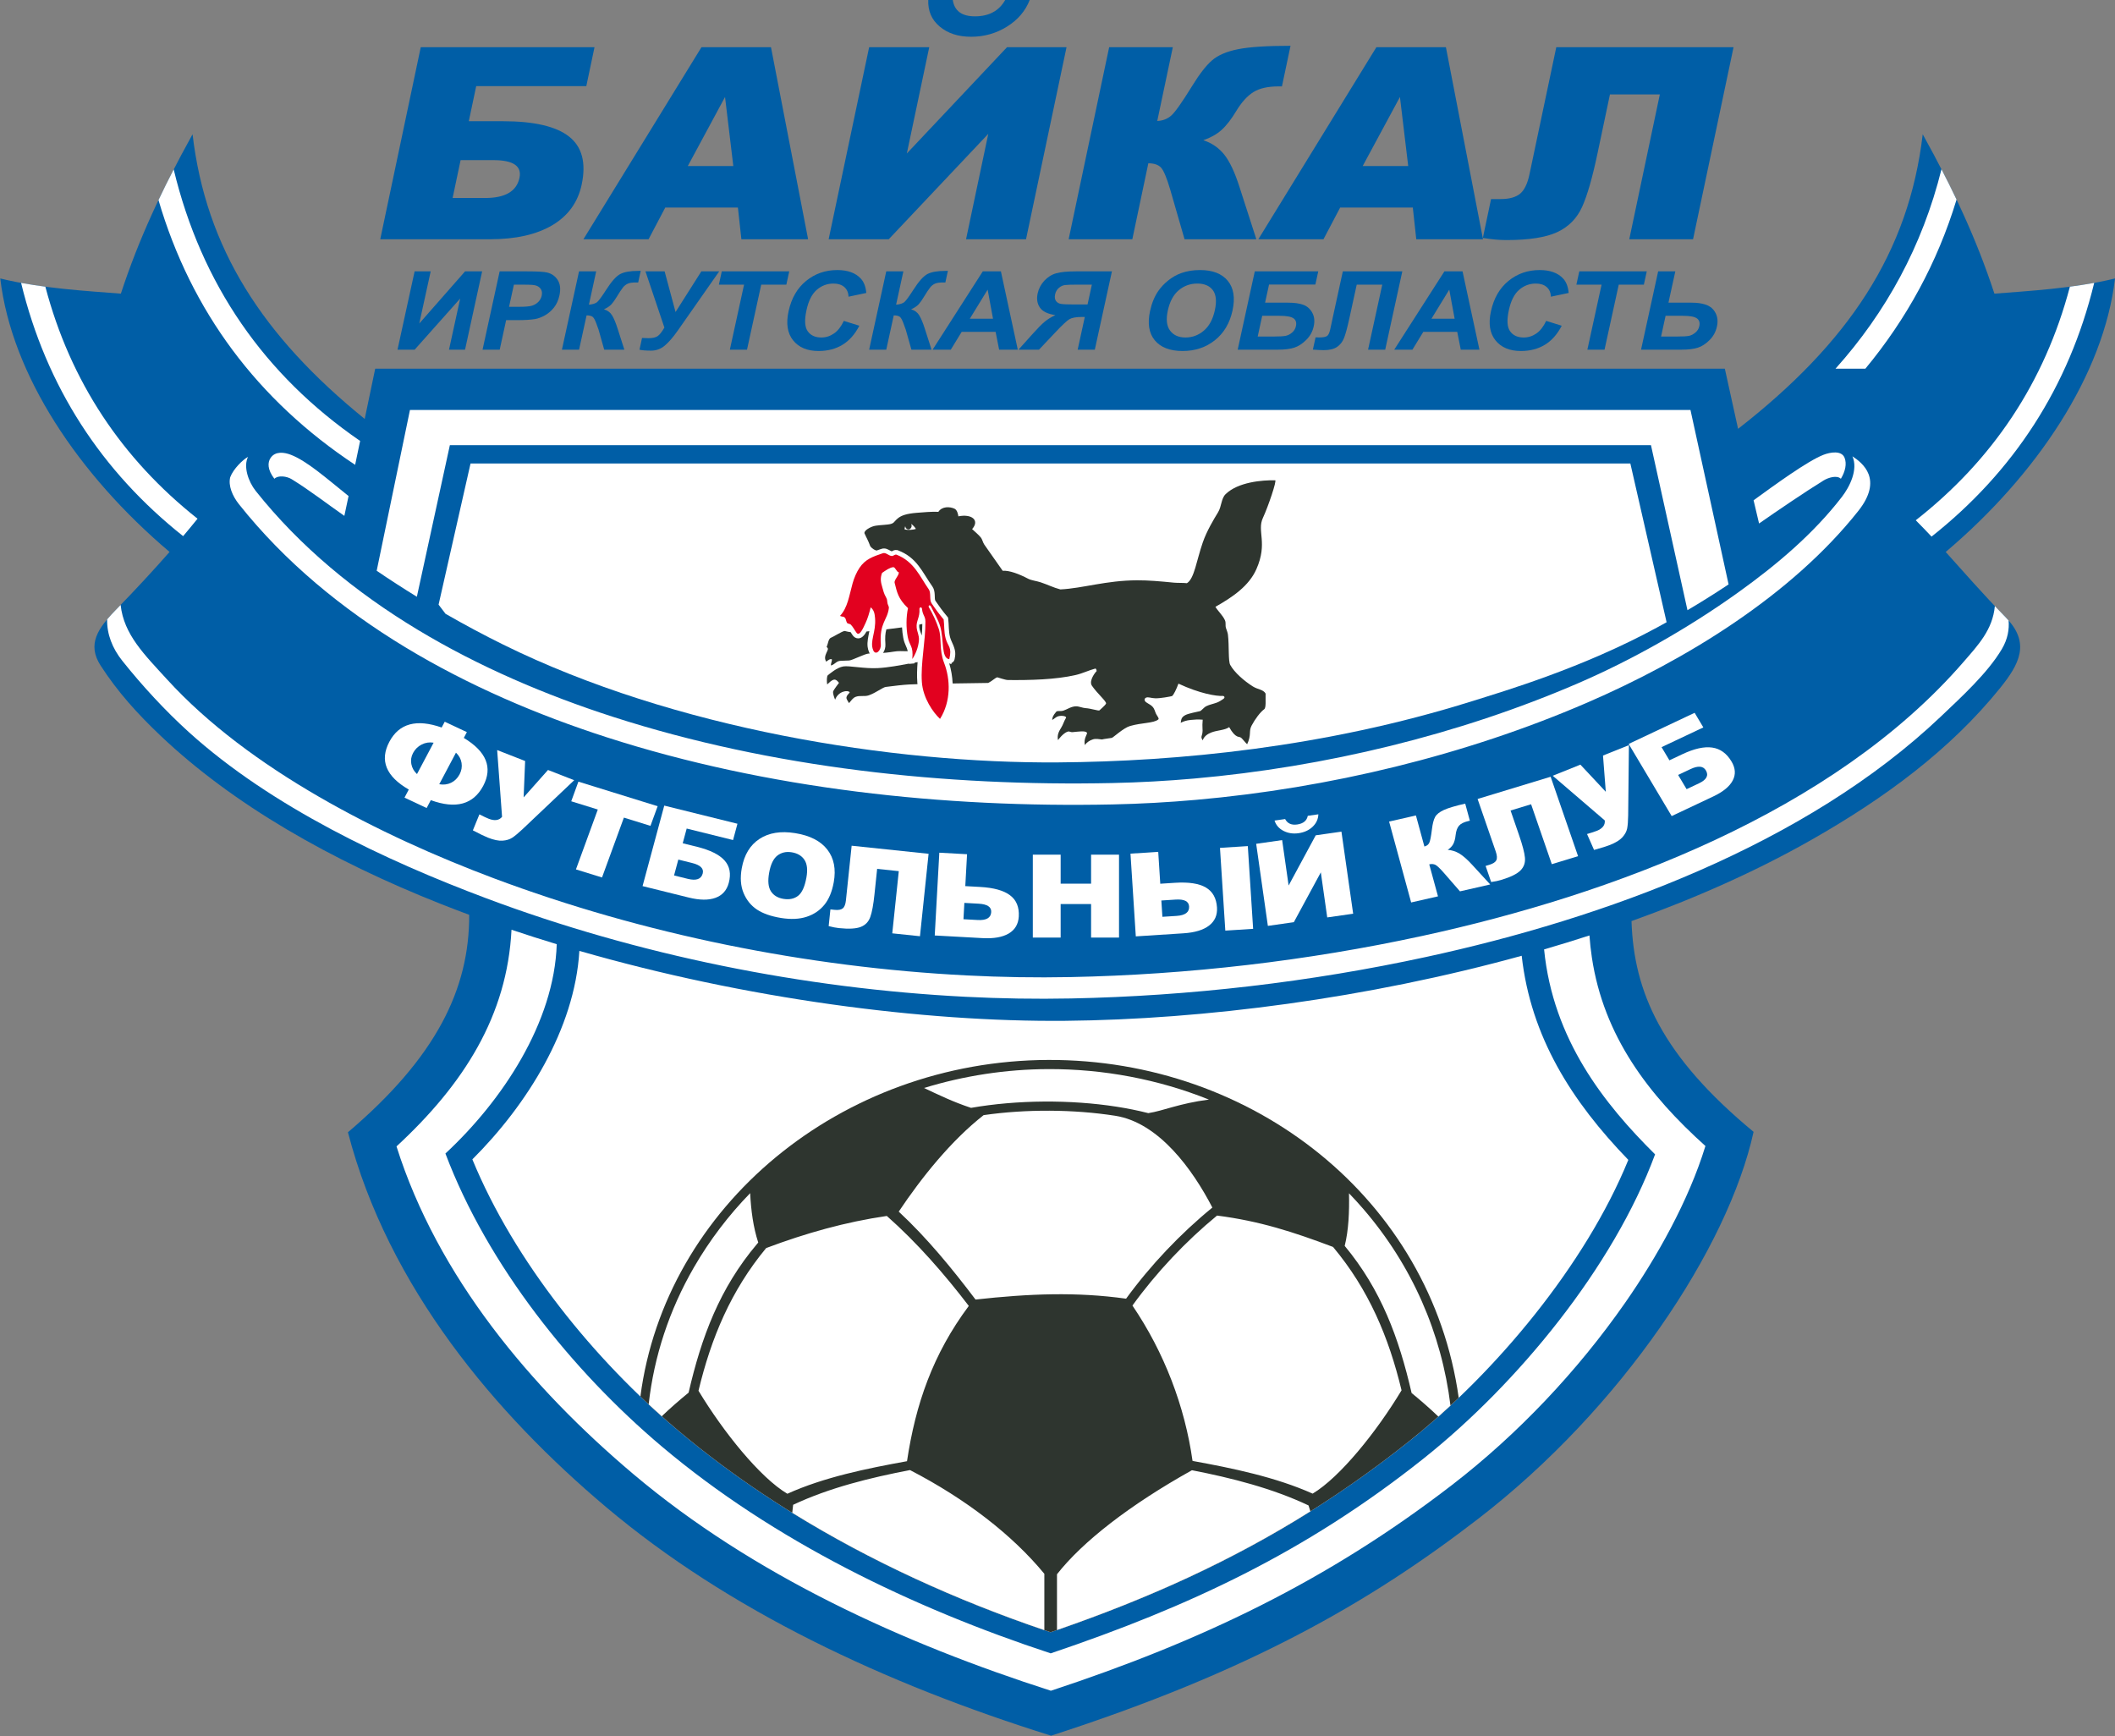 <?xml version="1.0" encoding="UTF-8"?>
<svg xmlns="http://www.w3.org/2000/svg" xmlns:xlink="http://www.w3.org/1999/xlink" width="567pt" height="465.4pt" viewBox="0 0 567 465.4" version="1.1">
<rect x="0" y="0" width="567" height="465.4" fill="#808080" stroke="none"/>
<defs>
<clipPath id="clip1">
  <path d="M 0 35 L 567 35 L 567 465.398 L 0 465.398 Z M 0 35 "/>
</clipPath>
</defs>
<g id="surface1">
<g clip-path="url(#clip1)" clip-rule="nonzero">
<path style=" stroke:none;fill-rule:evenodd;fill:rgb(0%,36.864%,65.039%);fill-opacity:1;" d="M 100.586 98.844 L 462.406 98.844 L 465.953 114.965 C 495.48 91.965 511.719 67.789 515.453 35.992 C 523.754 50.988 529.855 64.027 534.672 78.723 C 543.188 78.043 555.996 77.367 567.004 74.652 C 563.953 100.562 545.953 127.359 521.613 147.973 C 526.578 153.457 531.27 158.934 537.738 165.543 C 544.41 172.359 541.395 178.027 536.133 184.535 C 522.77 201.059 505.328 213.93 485.676 225.109 C 470.922 233.508 454.574 240.77 437.383 246.93 C 438.004 266.004 445.488 283.074 470.109 303.43 C 463.281 334.5 434.773 377.484 396.328 407.133 C 367.062 429.699 334.742 448.195 281.781 465.309 C 237.008 451.305 195.188 431.609 162.453 403.996 C 132.973 379.133 104.09 345.199 93.277 303.543 C 116.902 283.473 125.855 265.184 125.785 245.246 C 123.289 244.32 120.816 243.375 118.363 242.406 C 88.578 230.637 62.363 215.57 43.062 197.254 C 36.809 191.32 31.547 185.496 26.977 178.43 C 23.266 172.691 26.281 168.406 31.047 163.508 C 36.18 158.23 40.984 153.07 45.457 147.965 C 21.117 127.352 3.125 100.562 0.07 74.652 C 11.078 77.367 23.887 78.043 32.402 78.723 C 37.219 64.027 43.32 50.988 51.621 35.992 C 55.215 66.566 70.363 90.094 97.773 112.309 Z M 100.586 98.844 "/>
</g>
<path style=" stroke:none;fill-rule:evenodd;fill:rgb(100%,100%,100%);fill-opacity:1;" d="M 106.297 307.332 C 117.324 342.238 142.246 371.949 169.848 395.23 C 201.863 422.234 241.996 440.523 281.727 453.262 C 321.715 440.066 355.691 423.984 389.324 398.051 C 406.973 384.441 422.922 367.531 435.672 349.258 C 444.117 337.141 452.703 321.922 457.199 307.223 C 441.934 293.523 429.922 277.785 426.758 256.695 C 426.465 254.727 426.246 252.754 426.105 250.781 C 422.09 252.086 418.031 253.332 413.949 254.523 C 416.34 278.688 430.094 295.992 443.703 309.461 C 432.52 339.688 406.855 370.941 381.645 391.004 C 350.008 416.184 318.629 430.75 281.676 443.238 C 244.578 431.031 207.41 413.078 177.469 387.82 C 153.34 367.469 130.703 339.16 119.41 309.238 C 134.699 295.047 148.598 274.035 149.254 253.125 C 145.176 251.891 141.129 250.594 137.129 249.25 C 135.961 272.234 124.453 290.547 106.297 307.332 Z M 463.41 156.668 L 453.188 109.902 L 109.906 109.902 L 100.984 153.012 C 104.406 155.344 108.016 157.68 111.754 159.98 L 120.602 119.336 L 442.598 119.336 L 452.387 163.586 C 456.023 161.43 459.754 159.102 463.41 156.668 Z M 446.789 166.812 L 437.074 124.25 L 126.145 124.25 L 117.578 162.098 C 118.199 162.922 118.82 163.738 119.441 164.551 C 124.516 167.465 129.73 170.258 134.941 172.828 C 180.738 195.41 239.262 204.715 283.695 204.387 C 315.676 204.148 355.102 200.375 394.504 188.02 C 403.348 185.246 424.16 179.121 444.277 168.195 C 445.102 167.746 445.941 167.285 446.789 166.812 Z M 155.32 254.918 C 154.074 275.855 141.23 296.25 126.633 310.809 C 137.961 338.297 159.344 364.551 181.77 383.465 C 210.637 407.812 245.941 425.629 281.652 437.574 C 317.379 425.355 347.828 410.203 377.703 386.426 C 400.984 367.898 425.055 339.078 436.531 310.945 C 421.359 295.254 410.379 277.996 407.945 256.227 C 366.555 267.652 322.789 273.32 285.629 273.664 C 247.262 274.02 199.797 267.73 155.32 254.918 Z M 155.32 254.918 "/>
<path style=" stroke:none;fill-rule:evenodd;fill:rgb(100%,100%,100%);fill-opacity:1;" d="M 44.754 182.105 C 66.797 206.289 102.113 224.094 132.359 235.445 C 172.422 250.477 216.426 259.324 259.137 261.496 C 268.414 261.969 277.715 262.125 287.004 261.938 C 318.488 261.309 350.422 257.602 381.199 250.926 C 432.086 239.887 491.453 217.816 526.402 177.441 C 530.297 172.945 534.203 168.844 534.789 162.48 C 535.734 163.477 536.715 164.496 537.738 165.543 C 538.004 165.809 538.242 166.074 538.473 166.336 C 538.68 168.645 538.27 171.309 536.664 174.012 C 532.836 180.465 525.805 186.863 520.426 191.984 C 484.051 226.598 429.891 246.23 382.414 256.527 C 351.273 263.285 318.973 267.035 287.113 267.672 C 277.691 267.859 268.258 267.703 258.848 267.223 C 215.547 265.023 170.965 256.051 130.348 240.812 C 103.562 230.762 72.754 216.312 50.621 196.266 C 44.27 190.508 38.148 183.871 32.797 177.16 C 30.117 173.801 28.637 170.008 28.723 166.047 C 29.426 165.211 30.211 164.367 31.047 163.508 C 31.477 163.062 31.906 162.621 32.34 162.176 C 33.184 170.117 38.754 175.523 44.754 182.105 Z M 44.754 182.105 "/>
<path style=" stroke:none;fill-rule:evenodd;fill:rgb(100%,100%,100%);fill-opacity:1;" d="M 46.566 45.418 C 53.961 76.156 70.844 100.539 96.543 118.207 L 95.207 124.617 C 69.055 107.297 51.238 83.465 42.488 53.637 C 43.777 50.922 45.133 48.195 46.566 45.418 Z M 46.566 45.418 "/>
<path style=" stroke:none;fill-rule:evenodd;fill:rgb(100%,100%,100%);fill-opacity:1;" d="M 12.16 76.859 C 18.879 102.336 32.742 123.039 52.957 139.055 C 51.703 140.609 50.414 142.168 49.094 143.73 C 27.234 126.375 12.422 103.727 5.656 75.84 C 7.809 76.234 9.992 76.57 12.16 76.859 Z M 12.16 76.859 "/>
<path style=" stroke:none;fill-rule:evenodd;fill:rgb(100%,100%,100%);fill-opacity:1;" d="M 524.523 53.504 C 519.379 70.453 511.039 85.621 500.074 98.844 L 492.066 98.844 C 505.598 83.77 515.402 65.867 520.48 45.371 C 521.898 48.117 523.246 50.82 524.523 53.504 Z M 524.523 53.504 "/>
<path style=" stroke:none;fill-rule:evenodd;fill:rgb(100%,100%,100%);fill-opacity:1;" d="M 561.422 75.84 C 554.633 103.793 539.766 126.484 517.82 143.855 C 516.473 142.422 515.07 140.969 513.586 139.477 C 534.09 123.406 548.141 102.562 554.91 76.859 C 557.086 76.57 559.266 76.234 561.422 75.84 Z M 561.422 75.84 "/>
<path style=" stroke:none;fill-rule:evenodd;fill:rgb(100%,100%,100%);fill-opacity:1;" d="M 66.496 122.469 C 65.191 125.059 66.566 129.105 68.539 131.594 C 92.367 161.59 128.48 180.617 164.371 192.184 C 206.887 205.887 253.617 210.855 298.152 209.922 C 305.496 209.77 312.836 209.359 320.145 208.715 C 355.105 205.629 390.973 197.043 423.215 183.102 C 437.406 176.969 452.449 168.504 465.938 158.852 C 476.516 151.281 486.254 142.969 493.766 133.234 C 495.879 130.496 498.18 125.891 496.613 122.336 C 499.297 124.086 504.934 128.453 498.191 136.965 C 480.18 159.707 451.762 177.008 425.492 188.367 C 392.688 202.551 356.219 211.285 320.648 214.426 C 313.211 215.082 305.742 215.5 298.273 215.656 C 253.094 216.602 205.738 211.539 162.613 197.641 C 125.602 185.711 88.613 166.082 64.051 135.16 C 62.266 132.914 61.16 130.152 61.715 127.945 C 62.551 125.699 65.086 123.25 66.496 122.469 Z M 66.496 122.469 "/>
<path style=" stroke:none;fill-rule:evenodd;fill:rgb(100%,100%,100%);fill-opacity:1;" d="M 93.445 132.984 L 92.316 138.297 C 87.57 134.98 82.965 131.402 78.188 128.461 C 76.902 127.676 74.605 127.328 73.551 128.348 C 71.664 125.887 71.715 123.984 72.547 122.754 C 73.809 120.891 76.227 121.242 77.973 121.918 C 82.254 123.566 87.391 128.121 93.445 132.984 Z M 93.445 132.984 "/>
<path style=" stroke:none;fill-rule:evenodd;fill:rgb(100%,100%,100%);fill-opacity:1;" d="M 470.109 134.117 L 471.578 140.34 C 476.328 137.023 484.102 131.742 488.879 128.805 C 490.16 128.016 492.461 127.328 493.512 128.348 C 494.723 126.34 495.121 124.324 494.516 122.754 C 493.711 120.656 490.609 121.242 488.863 121.918 C 484.59 123.562 475.715 130.051 470.109 134.117 Z M 470.109 134.117 "/>
<path style=" stroke:none;fill-rule:evenodd;fill:rgb(18.042%,20.776%,18.431%);fill-opacity:1;" d="M 246.453 167.441 C 246.746 167.383 247.016 167.324 247.262 167.27 C 247.254 168.301 247.191 169.332 247.109 170.363 C 246.883 169.641 246.531 168.996 246.445 168.195 C 246.422 167.934 246.422 167.688 246.453 167.441 Z M 246.453 167.441 "/>
<path style=" stroke:none;fill-rule:evenodd;fill:rgb(18.042%,20.776%,18.431%);fill-opacity:1;" d="M 233.164 175.195 L 232.836 175.211 C 231.816 175.273 228.484 177.023 227.629 177.066 C 226.797 177.109 226.051 177.141 225.426 177.152 C 224.164 177.18 223.992 178.027 222.77 178.414 C 222.684 177.746 223.297 176.742 222.895 176.711 C 222.344 176.664 222.273 176.883 221.449 177.375 C 221.273 176.953 221.164 176.613 221.191 176.25 C 221.262 175.316 221.879 174.523 221.945 174.078 C 221.992 173.77 221.812 173.613 221.609 173.465 C 222.02 172.477 222.066 171.219 222.797 170.949 C 223.422 170.723 225.48 169.387 226.348 169.16 C 226.516 169.117 227.031 169.352 228.051 169.473 C 228.242 169.789 228.434 170.105 228.645 170.383 C 228.98 170.82 229.449 171.117 230.016 171.137 C 231.094 171.168 231.805 170.191 232.301 169.297 L 233.062 169.211 C 232.777 170.66 232.434 172.055 232.598 173.414 C 232.66 173.922 232.797 174.41 233.004 174.875 C 233.051 174.988 233.105 175.094 233.164 175.195 Z M 233.164 175.195 "/>
<path style=" stroke:none;fill-rule:evenodd;fill:rgb(18.042%,20.776%,18.431%);fill-opacity:1;" d="M 243.336 174.586 L 241.348 174.551 C 240.141 174.527 239.176 174.812 237.57 174.965 C 237.301 174.992 237.02 175.012 236.734 175.031 C 237.164 174.414 237.426 173.59 237.363 172.656 C 237.242 170.949 237.309 169.855 237.621 168.723 C 239.055 168.559 240.484 168.379 241.824 168.191 C 241.871 169.125 241.977 170.043 242.137 170.914 C 242.488 172.852 243.121 173.309 243.336 174.586 Z M 243.336 174.586 "/>
<path style=" stroke:none;fill-rule:evenodd;fill:rgb(18.042%,20.776%,18.431%);fill-opacity:1;" d="M 245.965 183.418 C 245.09 183.445 244.34 183.469 243.758 183.496 C 242.254 183.566 239.434 183.891 237.461 184.156 C 236.629 184.27 234.883 185.711 232.902 186.406 C 231.754 186.809 230.504 186.363 229.367 186.82 C 228.586 187.141 228.309 187.727 227.605 188.492 C 227.297 187.926 226.828 187.387 226.93 186.922 C 227.098 186.145 227.895 185.758 227.762 185.566 C 227.336 184.938 224.746 185.238 223.879 187.578 C 223.527 186.738 223.254 185.762 223.34 185.418 C 223.488 184.859 224.938 183.086 224.922 183.059 C 224.699 182.77 224.148 182.066 223.555 182.207 C 222.883 182.367 222.391 182.91 221.754 183.488 C 221.613 182.625 221.633 181.25 221.93 181.027 C 222.336 180.727 224.324 178.938 226.098 178.656 C 227.648 178.41 231.781 179.301 235.32 179.109 C 238.262 178.949 241.188 178.363 243.715 177.898 L 243.703 177.98 L 245.109 177.848 L 245.191 177.73 L 245.266 177.625 L 245.996 177.504 C 245.852 179.328 245.785 181.152 245.922 182.965 C 245.93 183.113 245.941 183.266 245.965 183.418 Z M 245.965 183.418 "/>
<path style=" stroke:none;fill-rule:evenodd;fill:rgb(18.042%,20.776%,18.431%);fill-opacity:1;" d="M 233.312 146.438 C 232.672 144.711 232.281 144.184 231.848 143.168 C 231.344 142.492 232.766 141.547 234.004 141.121 C 234.984 140.777 236.523 140.793 238.016 140.609 C 239.809 140.391 239.504 139.949 240.672 138.98 C 241.656 138.156 243.086 137.699 245.746 137.477 C 247.492 137.332 249.852 137.129 251.566 137.211 C 252.551 135.719 254.586 135.777 255.891 136.375 C 256.613 136.703 256.863 137.895 256.922 138.422 C 260.52 137.699 262.711 139.477 260.609 141.84 C 261.383 142.574 262.262 143.262 262.914 144.059 C 263.383 144.633 263.465 145.395 263.883 146 C 265.527 148.379 267.211 150.762 268.797 153.008 C 270.578 152.906 273.047 153.793 275.656 155.16 C 276.492 155.598 277.879 155.742 278.988 156.109 C 280.848 156.723 282.328 157.504 284.27 158.012 C 290.309 157.719 296.496 155.602 304.816 155.57 C 307.961 155.559 310.879 155.824 314.781 156.207 C 315.68 156.293 317.238 156.227 318.191 156.344 C 320.184 155.16 320.762 150.262 322.449 145.41 C 323.531 142.301 325.379 139.25 326.535 137.352 C 327.523 135.73 327.355 133.648 328.578 132.465 C 331.922 129.227 338.344 128.691 341.852 128.754 C 342.348 128.762 340.035 135.684 338.562 138.855 C 336.914 142.402 339.934 145.539 336.824 152.574 C 334.84 157.07 330.508 160.035 325.84 162.676 C 326.438 163.746 327.797 164.949 328.383 166.266 C 328.715 167.004 328.426 167.598 328.664 168.367 C 328.852 168.965 329.129 169.566 329.195 170.164 C 329.547 173.098 329.238 177.23 329.805 178.25 C 330.934 180.285 333.516 182.543 335.883 184.031 C 337.215 184.871 338.656 184.809 339.289 185.934 C 339.238 187.641 339.469 189.723 338.91 190.133 C 337.836 190.922 336.441 192.801 335.523 194.547 C 334.715 196.082 335.551 196.945 334.34 199.52 C 333.906 199.133 333.121 198.121 332.754 197.805 C 332.422 197.52 332.074 197.621 331.602 197.383 C 331.062 197.117 330.371 196.449 329.527 194.938 C 328.301 195.797 326.281 195.742 324.688 196.383 C 323.711 196.777 322.781 197.395 322.43 198.469 C 321.828 197.555 322.188 197.41 322.34 196.551 C 322.508 195.637 322.227 195.043 322.426 192.938 C 321.172 192.832 320.16 192.902 319.23 193 C 318.062 193.121 317.348 193.363 316.527 193.77 C 316.703 193.023 316.551 192.336 317.812 191.684 C 318.633 191.262 320.949 190.832 321.676 190.652 C 322.09 190.555 322.691 189.66 323.406 189.305 C 324.215 188.902 325.285 188.699 326.195 188.367 C 326.902 188.109 327.648 187.582 327.969 187.363 C 328.535 186.977 328.18 186.543 327.781 186.566 C 326.09 186.66 321.617 185.938 315.922 183.27 C 315.477 184.531 314.559 186.52 314.156 186.621 C 313.742 186.727 311.129 187.238 309.73 187.203 C 308.504 187.172 307.852 186.762 307.215 187.039 C 306.898 187.176 306.715 187.523 306.949 187.93 C 307.246 188.441 308.254 188.723 308.922 189.398 C 309.547 190.023 309.605 190.758 309.934 191.395 C 310.266 192.031 310.82 192.629 310.527 192.871 C 309.262 193.914 306.141 193.703 302.941 194.633 C 301.176 195.145 298.422 197.746 298.059 197.812 C 297.223 197.969 295.988 198.082 295.414 198.238 C 294.711 198.148 293.738 197.984 293.047 198.195 C 292.102 198.484 291.305 199.039 290.836 199.742 C 290.43 197.918 291.609 196.762 291.395 196.434 C 290.984 195.812 289.066 196.145 287.484 196.281 C 287.047 196.32 286.672 196.008 286.324 196.109 C 285.852 196.246 284.934 196.688 283.633 198.414 C 283.348 197.004 283.891 196.039 284.52 195.031 C 285.012 194.25 285.199 193.402 285.812 192.379 C 285.82 191.992 284.754 191.777 283.805 191.988 C 283.152 192.129 282.863 192.559 282.074 193.012 C 282.148 192.293 282.223 191.926 283.133 190.836 C 283.488 190.414 284.242 190.785 285.102 190.504 C 286.074 190.184 287.203 189.355 288.488 189.352 C 289.297 189.348 290.215 189.793 291.004 189.836 C 292.441 189.918 294.559 190.641 294.742 190.441 C 294.953 190.223 296.312 189.094 296.508 188.621 C 296.73 188.09 294.16 185.938 292.727 183.824 C 291.824 182.496 293.699 180.145 293.941 179.98 C 294.078 179.887 293.867 179.176 293.633 179.234 C 291.879 179.688 290.289 180.52 288.348 180.965 C 282.98 182.199 276.16 182.367 270.223 182.305 C 269.41 182.285 267.84 181.676 267.355 181.574 C 266.781 181.719 265.926 182.605 264.93 183.086 C 263.621 183.113 259.645 183.164 255.391 183.23 C 255.305 181.355 254.988 179.512 254.473 177.836 L 255.027 178.051 L 255.109 177.711 C 255.441 177.586 255.789 177.297 255.914 176.715 C 256.191 175.414 256.203 174.555 255.562 172.969 C 255.262 172.223 254.902 171.598 254.691 170.801 C 254.27 169.203 254.414 167.531 254.199 165.898 L 254.152 165.543 L 253.922 165.266 C 252.777 163.91 251.754 162.516 250.758 161.043 C 250.422 160.543 250.879 158.551 250.004 157.297 C 247.141 153.234 245.871 149.52 240.754 147.539 L 240.605 147.48 L 240.449 147.465 C 239.762 147.383 239.535 147.582 239.055 147.805 C 238.676 147.668 237.906 147.117 237.219 147.043 C 236.871 147.008 236.523 147.051 236.195 147.176 C 235.781 147.32 235.379 147.457 234.988 147.594 C 234.934 147.578 234.871 147.559 234.801 147.535 C 233.891 147.23 233.32 146.465 233.312 146.438 Z M 233.312 146.438 "/>
<path style=" stroke:none;fill-rule:evenodd;fill:rgb(88.672%,0.392%,12.157%);fill-opacity:1;" d="M 236.613 148.332 C 233.965 149.234 231.984 149.906 230.422 152.223 C 229.656 153.355 228.988 154.875 228.566 156.395 C 227.637 159.734 227.254 162.898 225.191 165.117 C 226.086 165.512 225.965 165.086 226.555 165.641 C 226.754 165.855 226.879 166.73 227.09 166.992 C 227.309 167.258 227.844 167.199 228.09 167.449 C 228.719 168.094 229.18 169.055 229.629 169.637 C 230.449 170.727 231.465 168.234 232.047 167.008 C 232.656 165.727 233.055 164.266 233.422 162.812 C 234.316 163.59 234.48 164.434 234.59 165.707 C 234.906 169.504 233.055 171.973 234.121 174.375 C 234.754 175.793 236.254 174.422 236.137 172.742 C 235.734 166.875 237.922 166.336 238.297 162.957 C 238.336 162.633 238.047 162.215 237.945 161.812 C 237.805 161.227 237.906 160.758 237.555 160.172 C 236.934 159.133 236.758 158.18 236.551 157.508 C 236.133 156.129 235.91 155.059 236.465 153.594 C 237.422 152.922 238.613 152.094 239.488 152.051 C 240.016 152.027 240.402 153.418 240.93 153.395 C 241.133 154.18 239.629 155.449 239.84 156.254 C 240.469 158.672 240.699 160.445 243.422 163.035 C 242.902 165.441 242.91 168.305 243.344 170.695 C 243.809 173.242 244.926 173.051 244.574 176.672 C 245.344 175.559 246.23 173.598 246.355 171.598 C 246.438 170.328 245.879 169.496 245.746 168.266 C 245.551 166.465 246.66 165.504 246.488 163.23 C 246.465 162.93 246.996 162.504 247.172 163.188 C 247.328 164.934 248.07 165.141 248.086 166.594 C 248.129 171.988 246.781 177.883 247.141 182.875 C 247.453 187.145 250.152 191.008 252.008 192.723 C 254.984 187.988 254.812 182.102 253.094 177.691 C 251.703 174.125 252.535 171.234 251.656 168.562 C 251.016 166.617 250.008 164.441 249.051 162.871 C 248.723 162.328 249.309 162.012 249.586 162.598 C 250.324 164.191 251.496 166.008 252.051 167.91 C 253.113 171.539 252.266 176.449 254.48 176.727 C 255.297 173.387 254.113 173.414 253.504 171.117 C 253.031 169.328 253.199 167.723 252.98 166.059 C 251.84 164.703 250.91 163.465 249.738 161.734 C 249.105 160.797 249.656 158.945 248.996 158.004 C 246.633 154.645 245.113 150.547 240.305 148.684 C 239.809 148.625 239.57 149.039 239.117 149.059 C 238.199 149.016 237.492 147.984 236.613 148.332 Z M 236.613 148.332 "/>
<path style=" stroke:none;fill-rule:evenodd;fill:rgb(100%,100%,100%);fill-opacity:1;" d="M 244.254 140.438 C 244.34 140.59 244.391 140.77 244.391 140.965 C 244.391 141.496 244.004 141.926 243.531 141.926 C 243.086 141.926 242.715 141.543 242.676 141.055 C 242.562 141.332 242.512 141.641 242.504 141.914 C 243.266 142.141 244.762 142.082 245.539 141.785 C 245.289 141.359 244.73 140.742 244.254 140.438 Z M 244.254 140.438 "/>
<path style=" stroke:none;fill-rule:evenodd;fill:rgb(0%,36.864%,65.039%);fill-opacity:1;" d="M 125.68 32.496 L 134.812 32.496 C 143.188 32.496 149.105 33.875 152.586 36.633 C 156.047 39.379 157.172 43.656 155.945 49.457 C 154.941 54.219 152.32 57.848 148.078 60.367 C 143.84 62.883 138.254 64.141 131.309 64.141 L 101.938 64.141 L 112.797 12.66 L 159.379 12.66 L 157.18 23.09 L 127.664 23.09 Z M 121.34 53.078 L 130.09 53.078 C 135.445 53.078 138.504 51.281 139.266 47.672 C 139.934 44.508 137.59 42.926 132.23 42.926 L 123.48 42.926 Z M 121.34 53.078 "/>
<path style=" stroke:none;fill-rule:evenodd;fill:rgb(0%,36.864%,65.039%);fill-opacity:1;" d="M 197.82 55.645 L 178.344 55.645 L 173.871 64.141 L 156.406 64.141 L 188.051 12.66 L 206.691 12.66 L 216.641 64.141 L 198.754 64.141 Z M 196.59 44.508 L 194.371 26 L 184.391 44.508 Z M 196.59 44.508 "/>
<path style=" stroke:none;fill-rule:evenodd;fill:rgb(0%,36.864%,65.039%);fill-opacity:1;" d="M 285.922 12.66 L 275.062 64.141 L 258.984 64.141 L 264.945 35.879 L 238.258 64.141 L 222.145 64.141 L 233.004 12.66 L 249.113 12.66 L 243.109 41.141 L 269.961 12.66 Z M 276.059 -0.023 C 274.906 2.938 272.879 5.312 269.965 7.133 C 267.059 8.945 263.852 9.855 260.359 9.855 C 256.883 9.855 254.074 8.945 251.91 7.109 C 249.754 5.289 248.734 2.914 248.852 -0.023 L 255.422 -0.023 C 255.859 2.914 257.836 4.379 261.359 4.379 C 265.137 4.379 267.84 2.914 269.488 -0.023 Z M 276.059 -0.023 "/>
<path style=" stroke:none;fill-rule:evenodd;fill:rgb(0%,36.864%,65.039%);fill-opacity:1;" d="M 336.809 64.141 L 317.562 64.141 L 313.719 50.836 C 312.797 47.695 311.977 45.73 311.266 44.953 C 310.547 44.16 309.41 43.777 307.852 43.777 L 303.559 64.141 L 286.488 64.141 L 297.348 12.66 L 314.414 12.66 L 310.246 32.426 C 311.742 32.367 313.004 31.875 314.023 30.953 C 315.051 30.039 316.891 27.426 319.57 23.09 C 321.535 19.887 323.309 17.586 324.914 16.195 C 326.512 14.793 328.848 13.797 331.926 13.188 C 334.992 12.578 339.68 12.277 345.969 12.277 L 343.672 23.16 L 342.809 23.16 C 339.883 23.16 337.613 23.676 335.988 24.707 C 334.355 25.738 332.859 27.402 331.461 29.703 C 330.066 32.02 328.727 33.73 327.445 34.871 C 326.16 36.008 324.539 36.922 322.594 37.59 C 324.895 38.348 326.773 39.641 328.227 41.477 C 329.672 43.309 331.023 46.176 332.266 50.059 Z M 336.809 64.141 "/>
<path style=" stroke:none;fill-rule:evenodd;fill:rgb(0%,36.864%,65.039%);fill-opacity:1;" d="M 378.754 55.645 L 359.277 55.645 L 354.805 64.141 L 337.34 64.141 L 368.984 12.66 L 387.629 12.66 L 397.574 64.141 L 379.68 64.141 Z M 377.52 44.508 L 375.305 26 L 365.32 44.508 Z M 377.52 44.508 "/>
<path style=" stroke:none;fill-rule:evenodd;fill:rgb(0%,36.864%,65.039%);fill-opacity:1;" d="M 453.883 64.141 L 436.785 64.141 L 444.977 25.305 L 431.605 25.305 L 428.266 41.141 C 426.891 47.648 425.523 52.43 424.133 55.488 C 422.738 58.543 420.547 60.785 417.508 62.211 C 414.477 63.637 409.922 64.359 403.828 64.359 C 401.961 64.359 399.859 64.164 397.531 63.793 L 399.73 53.367 L 402.297 53.367 C 404.613 53.367 406.348 52.887 407.504 51.938 C 408.656 50.992 409.496 49.254 410.031 46.727 L 417.215 12.66 L 464.738 12.66 Z M 453.883 64.141 "/>
<path style=" stroke:none;fill-rule:evenodd;fill:rgb(0%,36.864%,65.039%);fill-opacity:1;" d="M 111.152 72.75 L 115.461 72.75 L 112.402 86.723 L 124.676 72.75 L 129.254 72.75 L 124.672 93.742 L 120.371 93.742 L 123.367 80.035 L 111.164 93.742 L 106.566 93.742 Z M 111.152 72.75 "/>
<path style=" stroke:none;fill-rule:evenodd;fill:rgb(0%,36.864%,65.039%);fill-opacity:1;" d="M 129.367 93.742 L 133.949 72.75 L 141.32 72.75 C 144.113 72.75 145.914 72.859 146.715 73.066 C 147.953 73.379 148.898 74.066 149.547 75.121 C 150.195 76.176 150.34 77.539 149.977 79.207 C 149.691 80.496 149.203 81.582 148.504 82.457 C 147.801 83.336 147.008 84.023 146.113 84.527 C 145.227 85.027 144.359 85.359 143.52 85.52 C 142.379 85.719 140.766 85.824 138.684 85.824 L 135.688 85.824 L 133.965 93.742 Z M 137.77 76.305 L 136.469 82.254 L 138.98 82.254 C 140.797 82.254 142.031 82.148 142.688 81.93 C 143.344 81.707 143.898 81.367 144.348 80.898 C 144.797 80.426 145.09 79.887 145.223 79.266 C 145.391 78.504 145.285 77.871 144.906 77.375 C 144.531 76.879 143.98 76.566 143.266 76.445 C 142.734 76.348 141.645 76.305 139.988 76.305 Z M 137.77 76.305 "/>
<path style=" stroke:none;fill-rule:evenodd;fill:rgb(0%,36.864%,65.039%);fill-opacity:1;" d="M 155.23 72.75 L 159.828 72.75 L 157.879 81.684 C 158.922 81.59 159.672 81.348 160.117 80.957 C 160.562 80.562 161.363 79.473 162.504 77.691 C 163.953 75.418 165.223 74.008 166.301 73.453 C 167.379 72.898 168.973 72.621 171.094 72.621 C 171.199 72.621 171.422 72.617 171.766 72.609 L 171.086 75.742 L 170.434 75.727 C 169.492 75.727 168.781 75.832 168.301 76.047 C 167.82 76.266 167.391 76.59 167.031 77.031 C 166.664 77.473 166.07 78.371 165.242 79.738 C 164.805 80.461 164.367 81.066 163.938 81.559 C 163.504 82.039 162.828 82.5 161.906 82.93 C 162.871 83.199 163.602 83.734 164.09 84.547 C 164.586 85.359 165.062 86.508 165.535 87.984 L 167.383 93.742 L 161.98 93.742 L 160.449 88.316 C 160.422 88.238 160.371 88.09 160.281 87.871 C 160.254 87.793 160.129 87.465 159.926 86.883 C 159.562 85.852 159.215 85.207 158.895 84.949 C 158.574 84.688 158.027 84.559 157.254 84.547 L 155.242 93.742 L 150.645 93.742 Z M 155.23 72.75 "/>
<path style=" stroke:none;fill-rule:evenodd;fill:rgb(0%,36.864%,65.039%);fill-opacity:1;" d="M 173.039 72.75 L 178.176 72.75 L 181.105 83.648 L 188.02 72.75 L 192.812 72.75 L 181.645 88.703 C 180.43 90.426 179.289 91.742 178.223 92.645 C 177.16 93.543 175.938 94 174.559 94 C 173.203 94 172.16 93.918 171.434 93.754 L 172.121 90.602 C 172.762 90.641 173.348 90.66 173.871 90.66 C 174.941 90.66 175.746 90.48 176.285 90.125 C 176.824 89.766 177.43 88.996 178.113 87.812 Z M 173.039 72.75 "/>
<path style=" stroke:none;fill-rule:evenodd;fill:rgb(0%,36.864%,65.039%);fill-opacity:1;" d="M 195.664 93.742 L 199.473 76.305 L 192.723 76.305 L 193.496 72.75 L 211.586 72.75 L 210.809 76.305 L 204.074 76.305 L 200.262 93.742 Z M 195.664 93.742 "/>
<path style=" stroke:none;fill-rule:evenodd;fill:rgb(0%,36.864%,65.039%);fill-opacity:1;" d="M 226.215 86.023 L 230.379 87.324 C 229.195 89.617 227.691 91.316 225.859 92.43 C 224.031 93.539 221.891 94.098 219.445 94.098 C 216.426 94.098 214.148 93.145 212.621 91.242 C 211.09 89.336 210.688 86.73 211.406 83.434 C 212.172 79.938 213.742 77.227 216.121 75.293 C 218.504 73.359 221.281 72.395 224.469 72.395 C 227.254 72.395 229.348 73.152 230.754 74.672 C 231.598 75.566 232.09 76.855 232.242 78.535 L 227.473 79.539 C 227.445 78.449 227.07 77.59 226.352 76.957 C 225.633 76.328 224.664 76.016 223.445 76.016 C 221.762 76.016 220.266 76.57 218.973 77.691 C 217.68 78.805 216.762 80.613 216.215 83.117 C 215.633 85.77 215.734 87.66 216.527 88.785 C 217.312 89.914 218.539 90.477 220.191 90.477 C 221.414 90.477 222.547 90.117 223.578 89.398 C 224.613 88.688 225.492 87.559 226.215 86.023 Z M 226.215 86.023 "/>
<path style=" stroke:none;fill-rule:evenodd;fill:rgb(0%,36.864%,65.039%);fill-opacity:1;" d="M 237.59 72.75 L 242.18 72.75 L 240.23 81.684 C 241.277 81.59 242.023 81.348 242.473 80.957 C 242.922 80.562 243.715 79.473 244.859 77.691 C 246.309 75.418 247.578 74.008 248.656 73.453 C 249.73 72.898 251.328 72.621 253.449 72.621 C 253.555 72.621 253.777 72.617 254.117 72.609 L 253.434 75.742 L 252.785 75.727 C 251.848 75.727 251.137 75.832 250.652 76.047 C 250.172 76.266 249.746 76.59 249.387 77.031 C 249.02 77.473 248.426 78.371 247.594 79.738 C 247.156 80.461 246.723 81.066 246.297 81.559 C 245.859 82.039 245.18 82.5 244.258 82.93 C 245.223 83.199 245.953 83.734 246.445 84.547 C 246.934 85.359 247.414 86.508 247.887 87.984 L 249.734 93.742 L 244.34 93.742 L 242.801 88.316 C 242.777 88.238 242.723 88.09 242.633 87.871 C 242.605 87.793 242.48 87.465 242.277 86.883 C 241.914 85.852 241.566 85.207 241.254 84.949 C 240.93 84.688 240.379 84.559 239.602 84.547 L 237.594 93.742 L 233.004 93.742 Z M 237.59 72.75 "/>
<path style=" stroke:none;fill-rule:evenodd;fill:rgb(0%,36.864%,65.039%);fill-opacity:1;" d="M 272.855 93.742 L 267.852 93.742 L 266.91 88.969 L 257.809 88.969 L 254.891 93.742 L 250.016 93.742 L 263.469 72.75 L 268.328 72.75 Z M 266.211 85.438 L 264.773 77.648 L 259.996 85.438 Z M 266.211 85.438 "/>
<path style=" stroke:none;fill-rule:evenodd;fill:rgb(0%,36.864%,65.039%);fill-opacity:1;" d="M 288.906 93.742 L 290.82 84.977 L 289.887 84.977 C 288.441 84.977 287.379 85.18 286.688 85.578 C 286.008 85.98 284.73 87.176 282.855 89.172 L 278.535 93.742 L 273.039 93.742 L 276.715 89.645 C 278.164 88.023 279.285 86.883 280.086 86.23 C 280.879 85.578 281.824 84.992 282.922 84.473 C 280.867 84.172 279.48 83.492 278.77 82.438 C 278.055 81.379 277.859 80.121 278.184 78.648 C 278.465 77.367 279.059 76.234 279.973 75.246 C 280.891 74.262 281.961 73.594 283.176 73.258 C 284.387 72.922 286.137 72.75 288.422 72.75 L 298.09 72.75 L 293.504 93.742 Z M 292.715 76.305 L 289.129 76.305 C 287.305 76.305 286.102 76.336 285.512 76.414 C 284.922 76.492 284.367 76.746 283.859 77.188 C 283.348 77.629 283.02 78.199 282.863 78.906 C 282.703 79.641 282.777 80.227 283.078 80.664 C 283.383 81.098 283.836 81.367 284.422 81.469 C 285.016 81.574 286.258 81.625 288.152 81.625 L 291.555 81.625 Z M 292.715 76.305 "/>
<path style=" stroke:none;fill-rule:evenodd;fill:rgb(0%,36.864%,65.039%);fill-opacity:1;" d="M 308.312 83.375 C 308.781 81.234 309.52 79.441 310.531 77.988 C 311.281 76.922 312.195 75.961 313.277 75.109 C 314.359 74.266 315.477 73.633 316.633 73.223 C 318.172 72.668 319.863 72.395 321.719 72.395 C 325.074 72.395 327.547 73.352 329.141 75.273 C 330.734 77.188 331.16 79.855 330.414 83.273 C 329.672 86.664 328.09 89.312 325.676 91.227 C 323.262 93.141 320.379 94.098 317.047 94.098 C 313.656 94.098 311.172 93.145 309.59 91.242 C 308.008 89.336 307.59 86.711 308.312 83.375 Z M 313.078 83.234 C 312.559 85.609 312.762 87.41 313.684 88.637 C 314.605 89.863 315.984 90.477 317.816 90.477 C 319.645 90.477 321.281 89.871 322.727 88.648 C 324.164 87.43 325.148 85.609 325.68 83.176 C 326.211 80.77 326.027 78.977 325.145 77.789 C 324.258 76.605 322.867 76.016 320.977 76.016 C 319.078 76.016 317.422 76.617 316.004 77.812 C 314.586 79.012 313.605 80.812 313.078 83.234 Z M 313.078 83.234 "/>
<path style=" stroke:none;fill-rule:evenodd;fill:rgb(0%,36.864%,65.039%);fill-opacity:1;" d="M 336.391 72.75 L 353.406 72.75 L 352.637 76.273 L 340.215 76.273 L 339.152 81.141 L 345.297 81.141 C 347.004 81.141 348.359 81.332 349.395 81.711 C 350.43 82.094 351.23 82.801 351.801 83.836 C 352.363 84.863 352.496 86.074 352.195 87.457 C 351.887 88.879 351.223 90.094 350.199 91.105 C 349.184 92.117 348.129 92.812 347.023 93.184 C 345.922 93.555 344.43 93.742 342.547 93.742 L 331.805 93.742 Z M 337.172 90.215 L 341.641 90.215 C 343.07 90.215 344.09 90.152 344.691 90.027 C 345.305 89.895 345.871 89.602 346.398 89.145 C 346.93 88.688 347.27 88.125 347.414 87.457 C 347.629 86.484 347.406 85.773 346.754 85.328 C 346.102 84.883 344.867 84.664 343.055 84.664 L 338.379 84.664 Z M 337.172 90.215 "/>
<path style=" stroke:none;fill-rule:evenodd;fill:rgb(0%,36.864%,65.039%);fill-opacity:1;" d="M 359.992 72.75 L 375.938 72.75 L 371.352 93.742 L 366.758 93.742 L 370.566 76.305 L 363.719 76.305 L 361.762 85.266 C 361.203 87.832 360.715 89.625 360.305 90.641 C 359.898 91.66 359.27 92.449 358.43 93.016 C 357.59 93.582 356.402 93.867 354.863 93.867 C 354.328 93.867 353.359 93.824 351.965 93.727 L 352.68 90.445 L 353.699 90.461 C 354.664 90.461 355.34 90.344 355.719 90.105 C 356.105 89.863 356.398 89.277 356.602 88.34 L 357.379 84.734 Z M 359.992 72.75 "/>
<path style=" stroke:none;fill-rule:evenodd;fill:rgb(0%,36.864%,65.039%);fill-opacity:1;" d="M 396.613 93.742 L 391.609 93.742 L 390.664 88.969 L 381.566 88.969 L 378.648 93.742 L 373.773 93.742 L 387.223 72.75 L 392.086 72.75 Z M 389.965 85.438 L 388.527 77.648 L 383.754 85.438 Z M 389.965 85.438 "/>
<path style=" stroke:none;fill-rule:evenodd;fill:rgb(0%,36.864%,65.039%);fill-opacity:1;" d="M 414.508 86.023 L 418.676 87.324 C 417.492 89.617 415.984 91.316 414.152 92.43 C 412.324 93.539 410.184 94.098 407.742 94.098 C 404.723 94.098 402.445 93.145 400.914 91.242 C 399.387 89.336 398.98 86.73 399.703 83.434 C 400.465 79.938 402.039 77.227 404.414 75.293 C 406.797 73.359 409.574 72.395 412.766 72.395 C 415.547 72.395 417.645 73.152 419.051 74.672 C 419.895 75.566 420.387 76.855 420.535 78.535 L 415.766 79.539 C 415.738 78.449 415.363 77.59 414.645 76.957 C 413.93 76.328 412.961 76.016 411.738 76.016 C 410.055 76.016 408.562 76.57 407.266 77.691 C 405.973 78.805 405.055 80.613 404.508 83.117 C 403.93 85.77 404.027 87.66 404.82 88.785 C 405.609 89.914 406.836 90.477 408.484 90.477 C 409.715 90.477 410.84 90.117 411.879 89.398 C 412.91 88.688 413.785 87.559 414.508 86.023 Z M 414.508 86.023 "/>
<path style=" stroke:none;fill-rule:evenodd;fill:rgb(0%,36.864%,65.039%);fill-opacity:1;" d="M 425.551 93.742 L 429.359 76.305 L 422.609 76.305 L 423.387 72.75 L 441.473 72.75 L 440.695 76.305 L 433.965 76.305 L 430.152 93.742 Z M 425.551 93.742 "/>
<path style=" stroke:none;fill-rule:evenodd;fill:rgb(0%,36.864%,65.039%);fill-opacity:1;" d="M 444.527 72.75 L 449.129 72.75 L 447.289 81.141 L 453.438 81.141 C 456.34 81.141 458.297 81.766 459.324 83.02 C 460.352 84.27 460.672 85.766 460.289 87.516 C 459.977 88.945 459.32 90.164 458.312 91.164 C 457.309 92.168 456.266 92.848 455.176 93.203 C 454.09 93.559 452.594 93.742 450.684 93.742 L 439.941 93.742 Z M 445.309 90.215 L 449.781 90.215 C 451.227 90.215 452.246 90.152 452.836 90.027 C 453.422 89.895 453.984 89.602 454.523 89.145 C 455.062 88.688 455.41 88.125 455.555 87.457 C 455.766 86.492 455.547 85.785 454.891 85.336 C 454.242 84.883 453.008 84.664 451.195 84.664 L 446.52 84.664 Z M 445.309 90.215 "/>
<path style=" stroke:none;fill-rule:evenodd;fill:rgb(18.042%,20.776%,18.431%);fill-opacity:1;" d="M 281.004 284.152 C 335.926 283.949 383.598 321.48 391.062 374.734 C 386.645 378.957 382.16 382.879 377.703 386.426 C 347.828 410.203 317.379 425.355 281.652 437.574 C 245.941 425.629 210.637 407.812 181.77 383.465 C 178.371 380.602 175.004 377.566 171.68 374.383 C 178.34 323.402 225.406 284.355 281.004 284.152 Z M 281.004 284.152 "/>
<path style=" stroke:none;fill-rule:evenodd;fill:rgb(100%,100%,100%);fill-opacity:1;" d="M 259.719 350.098 C 250.051 363.055 245.438 376.512 243.156 391.723 C 232.426 393.668 220.949 395.992 211.078 400.453 C 203.789 396.133 193.949 383.938 187.254 372.836 C 190.66 358.625 195.98 345.953 205.398 334.582 C 216.027 330.582 226.652 327.594 237.742 325.977 C 245.867 333.156 253.145 341.504 259.719 350.098 Z M 173.898 376.48 C 175.062 377.562 176.23 378.633 177.406 379.68 C 179.629 377.543 182.035 375.449 184.605 373.344 C 188.066 358.367 192.922 345.352 202.953 333.484 L 203.273 333.102 C 201.938 329.012 201.328 324.488 201.109 319.863 C 195.34 325.793 190.254 332.453 186.016 339.785 C 179.426 351.188 175.328 363.602 173.898 376.48 Z M 212.391 405.555 C 233.59 418.668 256.672 429.094 279.973 437.008 L 279.973 421.91 C 271.43 411.543 259.023 401.902 243.961 394.102 C 233.359 396.133 222.367 398.828 212.629 403.41 C 212.551 404.125 212.473 404.844 212.391 405.555 Z M 283.363 436.984 C 307.98 428.461 330.102 418.484 351.297 405.172 C 351.129 404.645 350.965 404.113 350.797 403.582 C 341.09 398.98 330.121 396.203 319.539 394.145 C 302.828 403.465 290.172 413.344 283.363 422.035 Z M 385.605 379.766 C 386.688 378.801 387.77 377.816 388.852 376.816 C 386.465 357.418 378.551 339.238 365.441 324.055 C 364.215 322.633 362.945 321.246 361.648 319.898 C 361.754 324.859 361.551 329.773 360.496 334.004 C 370.258 345.758 375.02 358.641 378.43 373.441 C 380.992 375.543 383.391 377.637 385.605 379.766 Z M 281.012 286.609 C 269.676 286.648 258.43 288.383 247.715 291.672 C 251.566 293.48 255.422 295.383 260.324 297 C 272.688 294.836 287.02 294.766 299.344 296.688 C 302.195 297.133 305.039 297.699 307.84 298.414 C 311.883 297.801 316.004 295.828 324.09 294.777 C 310.52 289.344 295.848 286.555 281.012 286.609 Z M 375.734 372.723 C 369.055 383.828 359.211 396.055 351.898 400.418 C 341.965 395.977 330.441 393.605 319.703 391.648 C 317.652 377.074 312.129 362.562 303.59 349.996 C 309.98 341.141 317.887 332.77 326.27 325.875 C 337.711 327.34 346.746 330.27 357.371 334.285 C 366.922 345.703 372.297 358.434 375.734 372.723 Z M 325.016 323.727 C 316.48 330.695 308.43 339.172 301.887 348.156 C 288.59 346.297 275.973 346.797 261.527 348.387 C 255.289 340.137 248.535 331.879 240.938 324.816 C 247.062 315.664 254.965 305.789 263.695 298.949 C 275.09 297.301 287.879 297.387 298.965 299.117 C 310.695 300.949 319.762 313.562 325.016 323.727 Z M 325.016 323.727 "/>
<path style=" stroke:none;fill-rule:evenodd;fill:rgb(100%,100%,100%);fill-opacity:1;" d="M 124.34 197.824 C 130.406 201.484 132.141 205.766 129.547 210.668 C 126.887 215.676 122.211 216.957 115.492 214.508 L 114.379 216.617 L 108.441 213.828 L 109.59 211.664 C 103.465 208.129 101.727 203.859 104.383 198.852 C 106.984 193.941 111.656 192.668 118.402 195.035 L 119.227 193.48 L 125.16 196.27 Z M 117.754 210.242 C 118.93 210.441 119.996 210.305 120.953 209.836 C 121.91 209.363 122.66 208.617 123.211 207.586 C 123.727 206.605 123.902 205.59 123.738 204.535 C 123.57 203.48 123.07 202.566 122.238 201.777 Z M 111.789 207.516 L 116.246 199.105 C 115.137 198.914 114.066 199.078 113.055 199.59 C 112.039 200.102 111.266 200.863 110.734 201.871 C 110.234 202.812 110.078 203.801 110.273 204.824 C 110.465 205.852 110.969 206.75 111.789 207.516 Z M 111.789 207.516 "/>
<path style=" stroke:none;fill-rule:evenodd;fill:rgb(100%,100%,100%);fill-opacity:1;" d="M 133.281 201.082 L 140.777 204.016 L 140.379 213.766 L 146.91 206.418 L 153.93 209.164 L 140.074 222.301 C 138.945 223.355 138.031 224.117 137.324 224.582 C 136.617 225.039 135.738 225.305 134.695 225.371 C 133.652 225.438 132.363 225.168 130.828 224.566 C 130.02 224.25 128.664 223.598 126.77 222.605 L 128.52 218.32 C 129.645 218.895 130.473 219.281 131.008 219.492 C 132.605 220.113 133.797 219.945 134.594 218.98 Z M 133.281 201.082 "/>
<path style=" stroke:none;fill-rule:evenodd;fill:rgb(100%,100%,100%);fill-opacity:1;" d="M 155.062 209.547 L 176.305 216.133 L 174.379 221.398 L 167.254 219.191 L 161.391 235.238 L 154.402 233.074 L 160.262 217.023 L 153.141 214.812 Z M 155.062 209.547 "/>
<path style=" stroke:none;fill-rule:evenodd;fill:rgb(100%,100%,100%);fill-opacity:1;" d="M 183.027 226.066 L 186.879 227.02 C 190.402 227.895 192.863 229.121 194.262 230.699 C 195.652 232.273 196.023 234.277 195.367 236.707 C 194.828 238.703 193.637 240.031 191.789 240.699 C 189.941 241.367 187.559 241.34 184.637 240.617 L 172.262 237.551 L 178.078 215.969 L 197.699 220.832 L 196.523 225.203 L 184.09 222.121 Z M 180.703 234.695 L 184.387 235.605 C 186.645 236.168 187.977 235.691 188.383 234.18 C 188.742 232.855 187.789 231.91 185.535 231.352 L 181.848 230.438 Z M 180.703 234.695 "/>
<path style=" stroke:none;fill-rule:evenodd;fill:rgb(100%,100%,100%);fill-opacity:1;" d="M 198.859 232.734 C 199.504 229.152 201.094 226.539 203.613 224.891 C 206.137 223.242 209.328 222.73 213.184 223.352 C 217.137 223.988 220.008 225.461 221.797 227.766 C 223.578 230.066 224.152 232.988 223.516 236.52 C 223.051 239.082 222.199 241.113 220.969 242.602 C 219.738 244.094 218.156 245.152 216.227 245.781 C 214.289 246.414 212.012 246.516 209.371 246.09 C 206.695 245.656 204.547 244.906 202.93 243.84 C 201.32 242.762 200.129 241.289 199.34 239.406 C 198.555 237.523 198.395 235.301 198.859 232.734 Z M 206.199 233.949 C 205.797 236.164 205.953 237.824 206.672 238.941 C 207.383 240.047 208.516 240.73 210.047 240.977 C 211.621 241.23 212.93 240.953 213.965 240.145 C 215.004 239.336 215.746 237.703 216.188 235.25 C 216.562 233.18 216.383 231.602 215.652 230.5 C 214.922 229.406 213.785 228.734 212.238 228.484 C 210.762 228.246 209.484 228.535 208.41 229.359 C 207.34 230.184 206.602 231.715 206.199 233.949 Z M 206.199 233.949 "/>
<path style=" stroke:none;fill-rule:evenodd;fill:rgb(100%,100%,100%);fill-opacity:1;" d="M 246.629 250.988 L 239.203 250.211 L 240.953 233.539 L 235.148 232.93 L 234.438 239.727 C 234.145 242.523 233.773 244.559 233.309 245.836 C 232.848 247.117 232.004 248 230.754 248.488 C 229.504 248.977 227.555 249.086 224.91 248.809 C 224.102 248.723 223.18 248.543 222.152 248.273 L 222.621 243.797 L 223.734 243.914 C 224.738 244.02 225.473 243.887 225.93 243.523 C 226.383 243.16 226.672 242.438 226.781 241.352 L 228.316 226.723 L 248.941 228.887 Z M 246.629 250.988 "/>
<path style=" stroke:none;fill-rule:evenodd;fill:rgb(100%,100%,100%);fill-opacity:1;" d="M 258.781 237.555 L 262.762 237.777 C 266.41 237.98 269.086 238.723 270.781 240.012 C 272.48 241.289 273.258 243.184 273.121 245.684 C 273.008 247.734 272.109 249.258 270.434 250.254 C 268.758 251.246 266.41 251.66 263.387 251.492 L 250.59 250.785 L 251.816 228.594 L 259.254 229.004 Z M 258.289 246.43 L 262.102 246.641 C 264.434 246.77 265.645 246.059 265.73 244.504 C 265.809 243.141 264.676 242.391 262.344 242.262 L 258.531 242.051 Z M 258.289 246.43 "/>
<path style=" stroke:none;fill-rule:evenodd;fill:rgb(100%,100%,100%);fill-opacity:1;" d="M 276.883 229.121 L 284.344 229.121 L 284.344 236.898 L 292.504 236.898 L 292.504 229.121 L 299.992 229.121 L 299.992 251.348 L 292.504 251.348 L 292.504 242.359 L 284.344 242.359 L 284.344 251.348 L 276.883 251.348 Z M 276.883 229.121 "/>
<path style=" stroke:none;fill-rule:evenodd;fill:rgb(100%,100%,100%);fill-opacity:1;" d="M 311.051 236.914 L 315.027 236.66 C 318.672 236.426 321.414 236.844 323.258 237.918 C 325.094 238.988 326.094 240.773 326.258 243.273 C 326.387 245.324 325.68 246.941 324.137 248.129 C 322.59 249.316 320.309 250.008 317.285 250.203 L 304.492 251.027 L 303.066 228.848 L 310.504 228.371 Z M 311.621 245.781 L 315.43 245.539 C 317.762 245.387 318.879 244.539 318.777 242.984 C 318.691 241.621 317.48 241.012 315.148 241.164 L 311.34 241.41 Z M 327.059 227.305 L 334.52 226.824 L 335.945 249.004 L 328.488 249.484 Z M 327.059 227.305 "/>
<path style=" stroke:none;fill-rule:evenodd;fill:rgb(100%,100%,100%);fill-opacity:1;" d="M 359.621 222.949 L 362.762 244.953 L 355.812 245.945 L 354.094 233.863 L 346.859 247.223 L 339.898 248.215 L 336.762 226.211 L 343.723 225.219 L 345.461 237.391 L 352.727 223.934 Z M 353.434 218.305 C 353.387 219.602 352.871 220.711 351.891 221.645 C 350.91 222.574 349.664 223.148 348.156 223.363 C 346.652 223.578 345.301 223.371 344.09 222.746 C 342.879 222.125 342.078 221.203 341.684 219.98 L 344.52 219.574 C 345.156 220.766 346.23 221.25 347.754 221.031 C 349.383 220.797 350.336 220.027 350.598 218.707 Z M 353.434 218.305 "/>
<path style=" stroke:none;fill-rule:evenodd;fill:rgb(100%,100%,100%);fill-opacity:1;" d="M 399.504 237.109 L 391.398 238.957 L 387.07 233.988 C 386.047 232.816 385.297 232.109 384.84 231.863 C 384.371 231.617 383.816 231.57 383.16 231.719 L 385.504 240.297 L 378.309 241.934 L 372.398 220.25 L 379.59 218.613 L 381.859 226.938 C 382.477 226.773 382.906 226.453 383.148 225.984 C 383.395 225.523 383.641 224.297 383.883 222.301 C 384.059 220.828 384.34 219.738 384.73 219.027 C 385.117 218.309 385.898 217.688 387.07 217.148 C 388.238 216.609 390.152 216.039 392.801 215.438 L 394.047 220.02 L 393.684 220.102 C 392.453 220.383 391.602 220.809 391.129 221.375 C 390.648 221.945 390.359 222.758 390.238 223.816 C 390.129 224.875 389.906 225.691 389.598 226.273 C 389.289 226.852 388.797 227.371 388.109 227.828 C 389.234 227.91 390.289 228.25 391.273 228.844 C 392.254 229.441 393.41 230.461 394.723 231.898 Z M 399.504 237.109 "/>
<path style=" stroke:none;fill-rule:evenodd;fill:rgb(100%,100%,100%);fill-opacity:1;" d="M 423.059 229.531 L 416.016 231.676 L 410.465 215.609 L 404.961 217.285 L 407.219 223.836 C 408.148 226.527 408.684 228.551 408.812 229.91 C 408.941 231.266 408.551 232.41 407.629 233.344 C 406.711 234.273 404.992 235.125 402.48 235.887 C 401.715 236.121 400.805 236.312 399.758 236.457 L 398.27 232.145 L 399.324 231.824 C 400.281 231.531 400.887 231.129 401.145 230.617 C 401.398 230.105 401.348 229.328 400.988 228.281 L 396.121 214.191 L 415.703 208.234 Z M 423.059 229.531 "/>
<path style=" stroke:none;fill-rule:evenodd;fill:rgb(100%,100%,100%);fill-opacity:1;" d="M 416.266 207.969 L 423.68 204.988 L 430.492 212.27 L 429.742 202.551 L 436.688 199.762 L 436.488 218.605 C 436.465 220.133 436.371 221.301 436.215 222.113 C 436.047 222.922 435.621 223.707 434.938 224.465 C 434.254 225.223 433.145 225.902 431.629 226.512 C 430.828 226.836 429.398 227.285 427.344 227.855 L 425.461 223.59 C 426.664 223.238 427.531 222.953 428.062 222.738 C 429.637 222.105 430.352 221.176 430.215 219.941 Z M 416.266 207.969 "/>
<path style=" stroke:none;fill-rule:evenodd;fill:rgb(100%,100%,100%);fill-opacity:1;" d="M 447.547 203.832 L 451.012 202.195 C 454.191 200.695 456.855 200.102 459.016 200.41 C 461.164 200.715 462.891 201.961 464.191 204.141 C 465.258 205.926 465.367 207.625 464.52 209.234 C 463.676 210.844 461.938 212.27 459.301 213.516 L 448.152 218.777 L 436.621 199.438 L 454.305 191.09 L 456.641 195.008 L 445.438 200.297 Z M 452.152 211.562 L 455.473 209.996 C 457.508 209.035 458.129 207.879 457.316 206.523 C 456.605 205.336 455.234 205.223 453.199 206.18 L 449.879 207.75 Z M 452.152 211.562 "/>
</g>
</svg>
